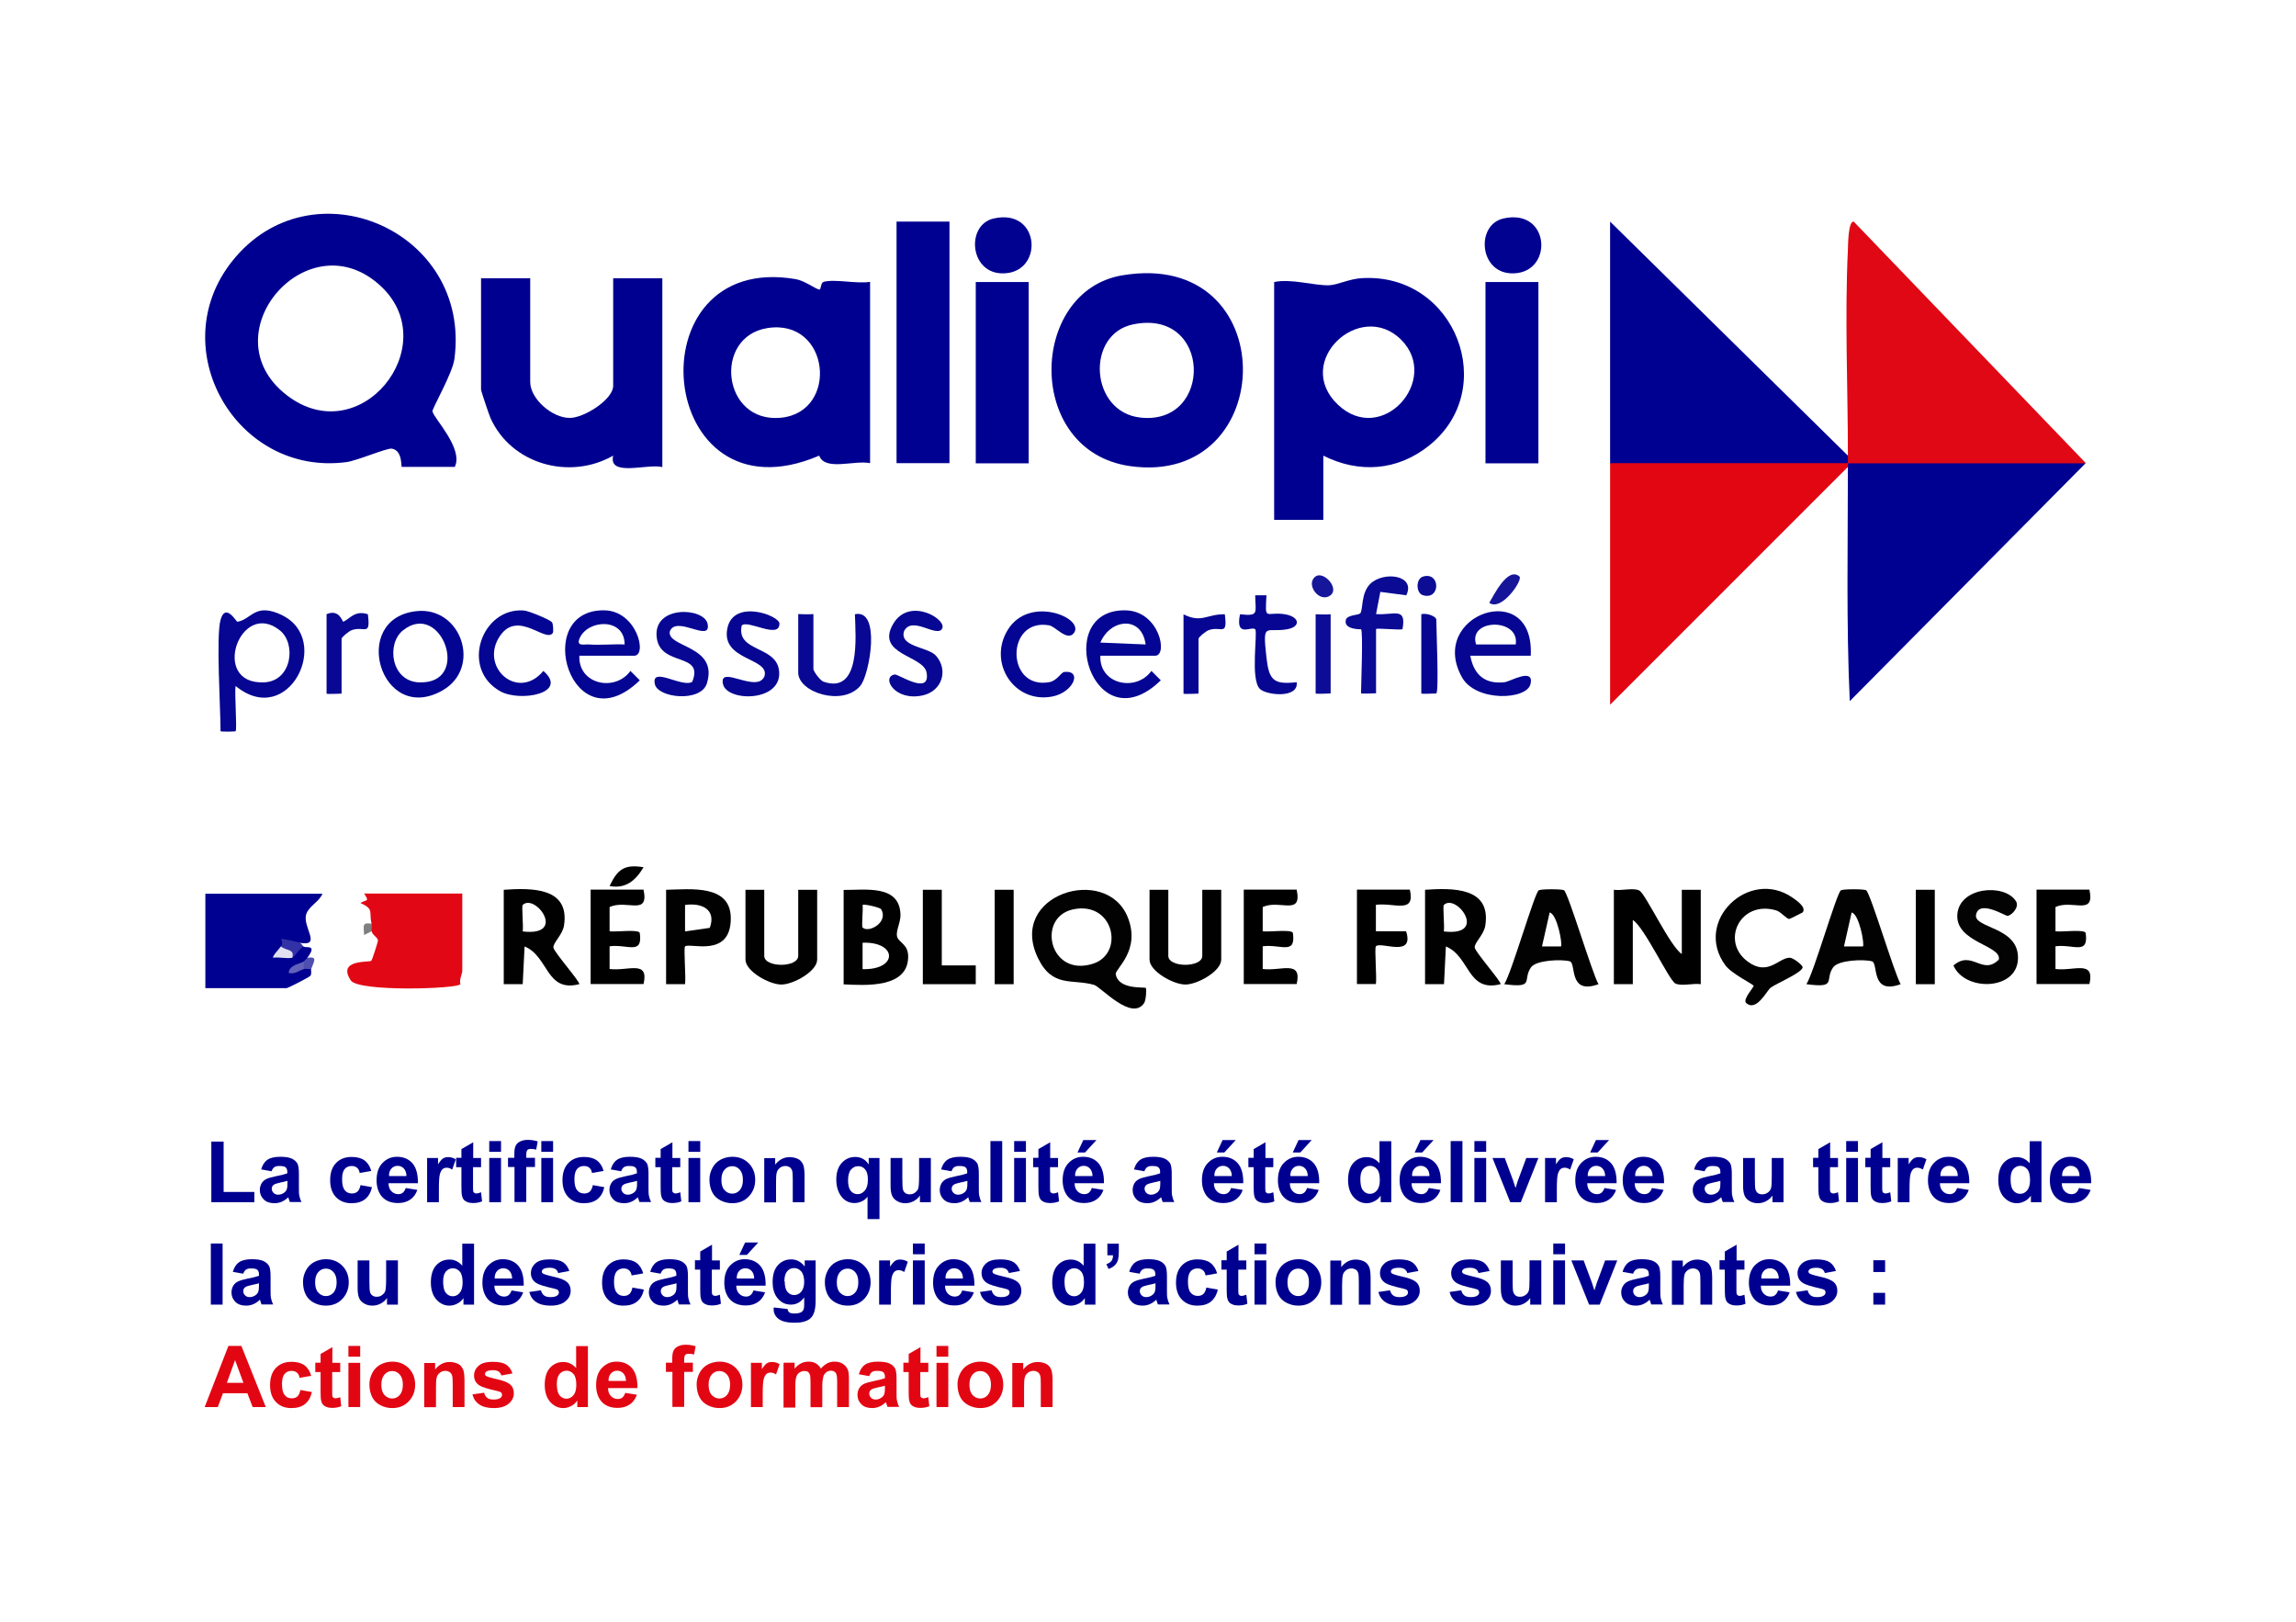 <svg xmlns="http://www.w3.org/2000/svg" id="Calque_1" data-name="Calque 1" viewBox="0 0 134.5 95"><defs><style>      .cls-1 {        fill: #16169a;      }      .cls-2 {        fill: #010101;      }      .cls-3 {        fill: #0a0a95;      }      .cls-4 {        fill: #080894;      }      .cls-5 {        fill: #6262bb;      }      .cls-6 {        fill: #3232a6;      }      .cls-7 {        fill: #000091;      }      .cls-8 {        fill: #e00814;      }      .cls-9 {        fill: #020202;      }      .cls-10 {        fill: #fff;      }      .cls-11 {        fill: #0c0c96;      }      .cls-12 {        fill: #000090;      }      .cls-13 {        fill: #020291;      }      .cls-14 {        fill: #e0e0f1;      }      .cls-15 {        fill: #030303;      }      .cls-16 {        fill: #000090;      }      .cls-17 {        fill: #070793;      }      .cls-18 {        fill: #16159a;      }      .cls-19 {        fill: #e20613;      }      .cls-20 {        fill: #040492;      }      .cls-21 {        fill: #050593;      }      .cls-22 {        fill: #e20714;      }      .cls-23 {        fill: #4e4fb1;      }      .cls-24 {        fill: #7f7f7f;      }      .cls-25 {        fill: #0c0c95;      }      .cls-26 {        fill: #010191;      }      .cls-27 {        fill: #080794;      }      .cls-28 {        fill: #060693;      }      .cls-29 {        fill: #e20613;      }    </style></defs><rect class="cls-10" x="-.25" width="135" height="95"></rect><g><g><path class="cls-8" d="M122.18,27.13l-.88.44h-12.79l-.26-.44c-.42-.12-.42-.32,0-.44,0-3.95-.19-8.15,0-12.07.01-.23.01-1.67.34-1.64l13.6,14.15Z"></path><path class="cls-7" d="M108.25,26.69c0,.15,0,.29,0,.44-.1.2-.44.38-.67.44h-13l-.26-.44v-14.15s13.93,13.71,13.93,13.71Z"></path><path class="cls-7" d="M122.18,27.13l-13.82,13.94c-.21-4.56-.11-9.16-.11-13.71-.2-.04-.19-.12,0-.22h13.93Z"></path><path class="cls-19" d="M108.25,27.13c0,.07,0,.15,0,.22l-13.93,13.93c0-4.72,0-9.44,0-14.15h13.93Z"></path><path class="cls-16" d="M31.06,16.3v6.08c0,.98,1.29,2.11,2.32,2.1.84,0,2.54-1.08,2.54-1.88v-6.3h2.88v11.06c-.86-.22-3.18.6-2.88-.67-2.56,1.46-5.98.5-7.19-2.21-.09-.21-.55-1.57-.55-1.66v-6.52h2.88Z"></path><rect class="cls-26" x="52.52" y="12.98" width="3.1" height="14.15"></rect><rect class="cls-26" x="57.16" y="16.52" width="3.1" height="10.62"></rect><rect class="cls-26" x="87.02" y="16.52" width="3.1" height="10.62"></rect><path class="cls-26" d="M18.23,56.77c-.03.08.05.25-.05.39-.06.08-1.31.72-1.39.72h-4.76v-5.53h6.86c-.18.46-.77.71-.94,1.17-.28.76.95,1.93-.38,1.71-.23.18-.6.25-1.11.22.14.27.36.49.66.66-.16-.65-.07-.91.66-.66.19.09.82-.14.22.66.07.21,0,.29-.22.22-.12.21-.12.35,0,.44.12-.43.32-.42.44,0Z"></path><path class="cls-22" d="M21.77,54.11c-.18-.69.18-.84-.66-1.22.4-.21.53-.07.22-.55h5.75v4.53c0,.17-.19.52-.11.78-.17.28-5.97.46-6.42-.22-.83-1.25,1.09-1.05,1.2-1.15.05-.04.4-1.13.39-1.19-.01-.19-.34-.32-.37-.55-.33-.13-.33-.32,0-.44Z"></path><path d="M94.54,52.12c.42.07,1.18-.14,1.5.05.37.21,1.81,3.3,2.48,3.71v-3.76h1.11v5.53c-.42-.07-1.18.14-1.5-.05-.37-.21-1.81-3.3-2.48-3.71v3.76h-1.11v-5.53Z"></path><path class="cls-9" d="M105.59,53.45s-.73.38-.77.38c-.17,0-.48-.41-.76-.5-2.13-.63-3.29,1.82-1.67,3,1.18.87,1.8-.22,2.44-.23.24,0,.76.44.77.55,0,.32-1.54.95-1.88,1.21-.23.18-.83,1.43-1.43.89-.22-.2.44-.91.44-1-.01-.1-1.28-.69-1.66-1.21-1.9-2.58,1.4-5.74,3.95-3.95.2.14.8.54.59.84Z"></path><path class="cls-2" d="M44.77,52.12v3.87c0,.7,1.99.7,1.99,0v-3.87h1.11v4.09c0,.68-1.39,1.46-2.1,1.46s-2.1-.78-2.1-1.46v-4.09h1.11Z"></path><path class="cls-2" d="M68.44,52.12v3.87c0,.7,1.99.7,1.99,0v-3.87h1.11v4.09c0,.68-1.39,1.46-2.1,1.46s-2.1-.78-2.1-1.46v-4.09h1.11Z"></path><path class="cls-15" d="M114.44,56.55c1.08-.93,1.69.62,2.65-.34.18-.84-2.53-1-2.43-2.63s2.75-1.85,3.43-.8c.23.35-.24.83-.48.87-.12.02-1.66-.97-1.85-.08-.18.83,2.58.69,2.45,2.65-.11,1.81-3.12,1.86-3.78.33Z"></path><path d="M37.7,52.12c.33,1.56-.99.55-1.99,1.01v1.42c.33.06,1.74-.14,1.77.11.18,1.31-.72.63-1.77.77v1.33c1.07.14,2.32-.56,1.99.88h-3.1v-5.53h3.1Z"></path><path d="M122.4,52.12c.33,1.56-.99.55-1.99,1.01v1.42c.33.06,1.74-.14,1.77.11.18,1.31-.72.63-1.77.77v1.33c1.07.14,2.32-.56,1.99.88h-3.1v-5.53h3.1Z"></path><path d="M75.96,52.12c.33,1.56-.99.55-1.99,1.01v1.42c.33.06,1.74-.14,1.77.11.18,1.31-.72.63-1.77.77v1.33c1.07.14,2.32-.56,1.99.88h-3.1v-5.53h3.1Z"></path><path d="M82.59,52.12c.33,1.44-.92.74-1.99.88v1.55s1.77,0,1.77,0c.5,1.58-1.47.58-1.77.88-.09.09.06,1.84,0,2.21h-1.11v-5.53h3.1Z"></path><path class="cls-4" d="M47.65,35.98v3.21c0,.13.39.67.59.74,2.2.77,1.88-2.67,1.84-3.95,1.55-.34.86,3.55.32,4.19-1.03,1.23-3.64.39-3.64-.77v-3.43s.73.03.88,0Z"></path><path class="cls-3" d="M79.72,36.86s-1.03.03-.88-.55c.08-.3.73-.27.84-.38.18-.2.03-1.18.59-1.73.78-.76,2.69-.52,2.11.67l-1.52-.2-.25,1.3c1.05.08,1.79-.45,1.55.88-.08.08-1.55-.08-1.55,0v3.76s-.88.04-.88,0c0-.51.13-3.62,0-3.76Z"></path><path class="cls-21" d="M62.91,37.08c-.39.51-1.07-.38-1.45-.45-2.55-.45-2.55,3.78,0,3.33.47-.08.69-.58.89-.6,1.07-.11.54,1.2-.71,1.44-2.25.43-3.8-2.01-2.59-3.93,1.28-2.03,4.51-.66,3.86.21Z"></path><path class="cls-21" d="M32.34,36.46c.07.11.09.56.04.62-.41.59-2.02-1.35-3.07.14-1.28,1.82,1.02,3.89,2.52,2.08,1.52,1.32-1.38,1.84-2.53,1.19-2.36-1.33-1.08-4.92,1.39-4.73.28.02,1.56.55,1.64.69Z"></path><path class="cls-13" d="M88.06,12.8c2.82-.65,2.97,3.34.43,3.21-1.85-.1-2.02-2.84-.43-3.21Z"></path><path class="cls-13" d="M58.2,12.8c2.82-.65,2.97,3.34.43,3.21-1.85-.1-2.02-2.84-.43-3.21Z"></path><polygon class="cls-2" points="55.17 52.12 55.17 56.55 57.16 56.55 57.16 57.65 54.06 57.65 54.06 52.12 55.17 52.12"></polygon><path class="cls-27" d="M40.55,39.94c.72-1.76-1.87-.85-2.08-2.6-.23-1.91,2.78-1.77,2.98-.8.24,1.16-1.83-.53-2.21.44-.2.96,2.86.81,2.17,3.05-.35,1.13-2.88.86-3.05.04-.22-1.07,1.58.23,2.19-.13Z"></path><path class="cls-28" d="M43.45,36.64c-.33,1.55,1.96,1.17,2.18,2.59.29,1.91-3.06,1.91-3.28.83-.24-1.15,1.99.58,2.43-.44.34-1.1-2.57-.91-2.17-2.82.36-1.74,3.05-.75,3.05-.27,0,.94-1.85-.25-2.21.11Z"></path><path class="cls-17" d="M55.17,36.86c-.36.46-1.75-.8-2.21.11-.29.93,1.42.92,1.87,1.44.75.86.34,2.07-.76,2.32-1.66.38-2.47-1.08-1.66-1.22.21-.04,2.11,1.27,1.87-.11-.18-1.02-3.01-1.04-1.96-2.85.96-1.65,3.26-.22,2.85.3Z"></path><path class="cls-28" d="M74.19,34.87c-.09,1.54-.05.96,1,1.1.94.12,1.06.74.21.89-1.26.22-1.45-.49-1.21,1.66.15,1.3.39,1.6,1.77,1.44.13.97-1.78.77-2.16.39-.57-.57-.11-3.33-.27-3.49-.22-.21-1.18.54-.89-.88,1.14.13.9-.08.89-1.11h.66Z"></path><rect x="58.27" y="52.12" width="1.11" height="5.53"></rect><rect x="112.23" y="52.12" width="1.11" height="5.53"></rect><path class="cls-4" d="M19.12,35.98c.78-.34.94.47.99.44.4-.18.68-.69,1.44-.44.17,1.34-.21.67-.94.93-.17.06-.6.41-.6.51v3.21s-.88.04-.88,0v-4.64Z"></path><path class="cls-28" d="M69.32,35.98c1.08.54,1.35-.01,2.43,0,.17,1.34-.21.67-.94.93-.17.06-.6.41-.6.51v3.21s-.88.04-.88,0v-4.64Z"></path><path class="cls-11" d="M77.95,35.98v4.64s-.88.04-.88,0v-4.64s.73.03.88,0Z"></path><path class="cls-28" d="M84.14,40.62s-.88.04-.88,0v-4.64c.26-.09.88.1.88.33,0,.6.16,4.16,0,4.31Z"></path><path class="cls-18" d="M89.01,33.77c.22.19-1.05,2.07-1.77,1.54.26-.43,1.09-2.14,1.77-1.54Z"></path><path class="cls-2" d="M37.7,50.8c-.46.77-1.04,1.28-1.99,1.1.46-.97.86-1.29,1.99-1.1Z"></path><path class="cls-1" d="M77.94,34.87c-.65.49-1.49-.65-.88-1.1.48-.35,1.42.69.88,1.1Z"></path><path class="cls-25" d="M83.37,33.77c1.02-.29,1.02,1.39,0,1.1-.44-.12-.44-.98,0-1.1Z"></path><path class="cls-6" d="M17.57,55.22c.07.02.14.18.22.22-.22.08-.55.63-.66.66-.46-.15-.68-.37-.66-.66.14-.25-.02-.43,0-.44.05-.03.95.17,1.11.22Z"></path><path class="cls-23" d="M18.01,56.1c.61-.08.39.19.22.66-.14.02-.32-.03-.44,0-.47-.02-.37-.2,0-.44.07-.07.17-.15.22-.22Z"></path><path class="cls-24" d="M21.77,54.11c.03.12-.02.3,0,.44l-.44.22c-.02-.52-.15-.76.44-.66Z"></path><path class="cls-16" d="M25.33,24.11c-.03-.17,1.17-2.21,1.29-3.08,1.01-7.57-8.41-11.54-13.02-5.73-4.06,5.11.25,12.61,6.68,11.77.64-.08,2.38-.84,2.68-.79.64.12.52,1.07.58,1.07h3.1c.53-1.07-1.24-2.86-1.3-3.24ZM16.8,23.15c-4.64-3.58,1.31-10.41,5.56-6.34,3.63,3.48-1.26,9.65-5.56,6.34Z"></path><path class="cls-16" d="M79.82,16.29c-.8.04-1.44.4-1.97.42-.9.02-2.2-.4-3.21-.19v13.93h2.88v-3.76c2.09,1.05,4.33.89,6.17-.57,4.18-3.3,1.59-10.11-3.86-9.83ZM78.38,23.71c-2.66-2.52,1.3-6.2,3.7-3.81,2.33,2.33-1.11,6.25-3.7,3.81Z"></path><path class="cls-16" d="M48.24,16.52c-.18.05-.13.47-.25.44-.23-.04-.85-.52-1.38-.61-9.65-1.65-8.23,14.45,1.38,10.34.34.92,2.06.25,2.98.44v-10.62c-.78.13-2.04-.18-2.73,0ZM45.74,24.47c-3.44.33-3.98-4.73-.8-5.25,3.69-.6,4.23,4.92.8,5.25Z"></path><path class="cls-7" d="M65.73,16.13c-5.47.93-5.7,10.28.45,11.17,8.81,1.27,9.02-12.78-.45-11.17ZM66.8,24.46c-2.96-.33-3.21-4.89-.42-5.46,4.62-.95,4.71,5.94.42,5.46Z"></path><path class="cls-14" d="M16.46,55.44c.32.27.81.13.66.66-.29.07-.77-.05-1.11,0-.1-.07.38-.55.44-.66Z"></path><path class="cls-5" d="M17.79,56.33v.44c-.28.08-.53.32-.88.22.02-.49.77-.56.88-.66Z"></path><path class="cls-9" d="M67.11,57.87c-.07-.07-1.6.12-1.75-.81-.05-.3,1.49-1.38.7-3.34-1.26-3.11-7.05-1.33-5.26,2.39.85,1.77,1.99,1.21,3.29,1.58.4.12,2.2,2.15,2.93,1.07.12-.17.15-.85.1-.9ZM64.03,56.45c-2.56.82-3.32-2.71-1.18-3.18,2.4-.52,3.05,2.58,1.18,3.18Z"></path><path class="cls-2" d="M52.55,54.85c-.08-.33.22-.84.2-1.28-.05-1.77-2.06-1.43-3.33-1.44v5.53c1.29.06,3.81.24,3.78-1.66-.01-.7-.56-.79-.65-1.14ZM50.53,53.01c.07-.08,1.02.15,1.08.24.47.77-.73,1.43-1.08,1.08-.07-.07.04-1.05,0-1.33ZM50.53,56.77v-1.55c2.04-.07,2.09,1.6,0,1.55Z"></path><path class="cls-2" d="M86.39,55.51c-.04-.28.54-.75.62-1.3.35-2.25-1.92-2.2-3.53-2.09v5.53h1.11s.11-2.21.11-2.21c1.42.58,1.24,2.71,3.2,2.21.11-.08-1.47-1.87-1.51-2.14ZM84.58,54.56c.05-.3-.07-1.48,0-1.55.73-.71,2.63,1.86,0,1.55Z"></path><path class="cls-2" d="M32.42,55.51c-.04-.28.54-.75.62-1.3.35-2.25-1.92-2.2-3.53-2.09v5.53h1.11s.11-2.21.11-2.21c1.42.58,1.24,2.71,3.2,2.21.11-.08-1.47-1.87-1.51-2.14ZM30.62,54.56c.05-.3-.07-1.48,0-1.55.73-.71,2.63,1.86,0,1.55Z"></path><path class="cls-28" d="M16.52,36.03c-1.59-.76-1.77.25-2.61.39-.07.01-.7-1.15-.99-.11-.27.95,0,5.17,0,6.52,0,.04.85.03.88,0,.1-.09-.07-2.24,0-2.65,3.1,2.55,5.7-2.72,2.71-4.15ZM15.46,39.97c-3.18.13-1.39-4.92.94-3.04.97.78.7,2.98-.94,3.04Z"></path><path class="cls-9" d="M109.33,52.15c-.13-.08-1.35-.08-1.49,0-.25.16-1.59,4.84-2.02,5.5,1.82.24,1.05-.23,1.56-.98.3-.44,1.8-.49,2.28-.36.39.11-.1,1.99,1.68,1.34-.38-.66-1.77-5.34-2.02-5.5ZM109.13,55.44h-1.11l.45-1.99c.44.09.77,1.88.66,1.99Z"></path><path class="cls-9" d="M91.63,52.15c-.13-.08-1.35-.08-1.49,0-.25.16-1.59,4.84-2.02,5.5,1.82.24,1.05-.23,1.56-.98.3-.44,1.8-.49,2.28-.36.39.11-.1,1.99,1.68,1.34-.38-.66-1.77-5.34-2.02-5.5ZM91.44,55.44h-1.11l.45-1.99c.44.09.77,1.88.66,1.99Z"></path><path class="cls-2" d="M39.02,52.12v5.53h1.11c.06-.37-.09-2.13,0-2.21.25-.25,2.69.72,2.68-1.66-.01-1.99-2.36-1.69-3.78-1.66ZM41.58,54.35l-1.45.21v-1.55c.95-.14,1.85.24,1.45,1.34Z"></path><path class="cls-28" d="M88.22,39.95c-1.19.17-1.88-.39-2.09-1.54h3.54c.25-4.6-6.08-2.43-4.03,1.26.81,1.46,3.81,1.34,4.02.39.22-.97-1.19-.15-1.45-.12ZM88.79,37.75h-2.32c-.49-1.52,2.57-1.57,2.32,0Z"></path><path class="cls-21" d="M33.94,38.41h3.21c.79,0,.16-2.64-1.76-2.66-4.3-.05-1.92,7.99,2.09,4.1l-.55-.55c-.9,1.25-3.07.79-2.99-.89ZM33.94,37.42c.46-1.15,2.66-1.26,2.65.33-.69-.03-1.41.05-2.1,0-.25-.02-.73.13-.55-.33Z"></path><path class="cls-20" d="M24.38,35.8c-3.92.44-2.08,6.69,1.53,4.65,2.34-1.32,1.12-4.95-1.53-4.65ZM24.54,39.97c-1.64-.07-1.91-2.26-.94-3.04,2.26-1.82,4.07,3.17.94,3.04Z"></path><path class="cls-21" d="M64.46,38.41h3.21c.77,0,.25-2.64-1.76-2.66-4.32-.05-1.86,7.94,2.09,4.1l-.55-.55c-.9,1.25-3.07.79-2.99-.89ZM67.11,37.75l-2.65-.11c.59-1.41,2.43-1.59,2.65.11Z"></path></g><g><path class="cls-12" d="M12.38,70.42v-3.55h.72v2.95h1.8v.6h-2.52Z"></path><path class="cls-12" d="M15.92,68.61l-.62-.11c.07-.25.19-.44.36-.56s.42-.18.76-.18c.31,0,.53.04.68.11s.25.17.32.28c.06.11.09.32.09.61v.8c0,.23,0,.4.03.5.02.11.06.22.12.35h-.68s-.04-.11-.07-.2c-.01-.04-.02-.07-.02-.08-.12.11-.24.2-.38.26-.13.06-.28.09-.43.09-.27,0-.48-.07-.63-.22-.15-.15-.23-.33-.23-.55,0-.15.04-.28.1-.39.07-.12.17-.2.29-.26.13-.06.31-.11.55-.16.32-.06.54-.12.67-.17v-.07c0-.13-.03-.23-.1-.28-.06-.06-.19-.08-.37-.08-.12,0-.22.02-.29.07s-.12.13-.17.25ZM16.84,69.17c-.09.03-.23.06-.42.1-.19.04-.31.08-.37.12-.09.06-.13.14-.13.24s.04.18.11.25c.07.07.16.1.27.1.12,0,.24-.04.35-.12.08-.06.14-.14.16-.23.02-.06.03-.17.03-.33v-.14Z"></path><path class="cls-12" d="M21.75,68.59l-.68.12c-.02-.13-.07-.24-.16-.31-.08-.07-.19-.1-.31-.1-.17,0-.31.06-.41.18-.1.12-.15.32-.15.59,0,.31.05.52.16.65.1.13.24.19.42.19.13,0,.24-.04.32-.11s.14-.2.18-.38l.67.12c-.07.31-.2.54-.4.7-.2.16-.46.24-.8.24-.38,0-.68-.12-.91-.36-.23-.24-.34-.57-.34-.99s.11-.76.34-1,.53-.36.92-.36c.32,0,.57.07.75.2.19.14.32.34.4.62Z"></path><path class="cls-12" d="M23.77,69.59l.68.11c-.09.25-.23.44-.42.57-.19.13-.43.2-.71.2-.45,0-.78-.15-1-.44-.17-.24-.26-.53-.26-.89,0-.43.11-.77.34-1.01s.51-.37.85-.37c.39,0,.69.13.91.38s.33.65.32,1.17h-1.72c0,.2.06.36.17.47s.24.17.4.17c.11,0,.2-.03.27-.09s.13-.15.17-.28ZM23.81,68.9c0-.2-.06-.35-.15-.45s-.22-.16-.36-.16c-.15,0-.27.05-.37.16s-.15.26-.14.44h1.03Z"></path><path class="cls-12" d="M25.71,70.42h-.69v-2.59h.64v.37c.11-.17.21-.29.29-.34.09-.06.19-.08.3-.08.16,0,.31.04.45.13l-.21.6c-.12-.08-.22-.11-.32-.11s-.18.03-.24.08-.12.15-.16.29c-.04.14-.06.43-.06.87v.8Z"></path><path class="cls-12" d="M28.18,67.82v.55h-.47v1.04c0,.21,0,.33.01.37,0,.04.03.06.06.09.03.02.07.04.12.04.06,0,.16-.02.28-.07l.06.53c-.16.07-.34.1-.54.1-.12,0-.24-.02-.33-.06-.1-.04-.17-.09-.22-.16-.05-.07-.08-.16-.1-.27-.01-.08-.02-.24-.02-.48v-1.13h-.31v-.55h.31v-.51l.69-.4v.92h.47Z"></path><path class="cls-12" d="M28.66,67.47v-.63h.69v.63h-.69ZM28.66,70.42v-2.59h.69v2.59h-.69Z"></path><path class="cls-12" d="M29.75,67.82h.38v-.2c0-.22.02-.38.07-.49.05-.11.13-.2.26-.26.12-.07.28-.1.47-.1s.39.03.57.09l-.09.48c-.11-.03-.21-.04-.31-.04s-.17.02-.21.07c-.04.05-.06.13-.06.27v.18h.51v.54h-.51v2.05h-.69v-2.05h-.38v-.54Z"></path><path class="cls-12" d="M31.71,67.47v-.63h.69v.63h-.69ZM31.71,70.42v-2.59h.69v2.59h-.69Z"></path><path class="cls-12" d="M35.36,68.59l-.68.12c-.02-.13-.07-.24-.16-.31-.08-.07-.19-.1-.31-.1-.17,0-.31.06-.41.18-.1.12-.15.32-.15.59,0,.31.05.52.16.65.1.13.24.19.42.19.13,0,.24-.04.32-.11s.14-.2.18-.38l.67.12c-.07.31-.2.54-.4.7-.2.16-.46.24-.8.24-.38,0-.68-.12-.91-.36-.23-.24-.34-.57-.34-.99s.11-.76.34-1,.53-.36.92-.36c.32,0,.57.07.75.2.19.14.32.34.4.62Z"></path><path class="cls-12" d="M36.4,68.61l-.62-.11c.07-.25.19-.44.36-.56s.42-.18.76-.18c.31,0,.53.04.68.11s.25.17.32.28c.06.11.09.32.09.61v.8c0,.23,0,.4.03.5.02.11.06.22.12.35h-.68s-.04-.11-.07-.2c-.01-.04-.02-.07-.02-.08-.12.11-.24.2-.38.26-.13.06-.28.09-.43.09-.27,0-.48-.07-.63-.22-.15-.15-.23-.33-.23-.55,0-.15.04-.28.1-.39.07-.12.17-.2.29-.26.13-.06.31-.11.55-.16.32-.06.54-.12.67-.17v-.07c0-.13-.03-.23-.1-.28-.06-.06-.19-.08-.37-.08-.12,0-.22.02-.29.07s-.12.13-.17.25ZM37.32,69.17c-.09.03-.23.06-.42.1-.19.04-.31.08-.37.12-.09.06-.13.14-.13.24s.04.18.11.25c.07.07.16.1.27.1.12,0,.24-.04.35-.12.08-.06.14-.14.16-.23.02-.06.03-.17.03-.33v-.14Z"></path><path class="cls-12" d="M39.85,67.82v.55h-.47v1.04c0,.21,0,.33.01.37,0,.04.03.06.06.09.03.02.07.04.12.04.06,0,.16-.02.28-.07l.06.53c-.16.07-.34.1-.54.1-.12,0-.24-.02-.33-.06-.1-.04-.17-.09-.22-.16-.05-.07-.08-.16-.1-.27-.01-.08-.02-.24-.02-.48v-1.13h-.31v-.55h.31v-.51l.69-.4v.92h.47Z"></path><path class="cls-12" d="M40.33,67.47v-.63h.69v.63h-.69ZM40.33,70.42v-2.59h.69v2.59h-.69Z"></path><path class="cls-12" d="M41.56,69.08c0-.23.06-.45.17-.66.11-.21.27-.38.48-.49.21-.11.44-.17.69-.17.39,0,.71.13.96.38s.38.58.38.97-.13.72-.38.98c-.25.26-.57.39-.96.39-.24,0-.46-.05-.68-.16-.22-.11-.38-.26-.49-.47-.11-.21-.17-.46-.17-.76ZM42.26,69.12c0,.26.06.46.18.59s.27.21.45.21.33-.07.45-.21c.12-.14.18-.34.18-.6s-.06-.45-.18-.59c-.12-.14-.27-.21-.45-.21s-.33.07-.45.21-.18.33-.18.59Z"></path><path class="cls-12" d="M47.13,70.42h-.69v-1.32c0-.28-.01-.46-.04-.54s-.08-.15-.14-.19c-.07-.04-.15-.07-.24-.07-.12,0-.23.03-.32.1-.09.07-.16.15-.19.26-.04.11-.05.31-.05.6v1.17h-.69v-2.59h.64v.38c.23-.29.51-.44.85-.44.15,0,.29.03.42.08s.22.12.28.21c.06.08.11.18.13.29.02.11.04.26.04.46v1.61Z"></path><path class="cls-12" d="M50.82,71.4v-1.3c-.09.12-.2.21-.33.27s-.28.1-.43.1c-.29,0-.54-.11-.73-.33-.22-.26-.34-.61-.34-1.05,0-.42.11-.74.32-.97.21-.23.47-.35.79-.35.17,0,.32.04.45.11.13.07.24.18.34.33v-.38h.63v3.58h-.69ZM50.84,69.09c0-.27-.05-.46-.16-.59-.11-.13-.24-.19-.41-.19s-.3.07-.42.2c-.11.13-.17.34-.17.63s.05.49.16.62.24.19.4.19.3-.07.42-.21c.12-.14.18-.35.18-.63Z"></path><path class="cls-12" d="M53.89,70.42v-.39c-.09.14-.22.25-.37.33-.15.08-.32.12-.49.12s-.33-.04-.47-.12c-.14-.08-.24-.18-.3-.32-.06-.14-.09-.33-.09-.57v-1.64h.69v1.19c0,.36.01.59.04.67.02.08.07.15.14.2s.15.07.25.07c.12,0,.22-.03.31-.1s.16-.14.19-.24c.03-.09.05-.33.05-.7v-1.09h.69v2.59h-.64Z"></path><path class="cls-12" d="M55.75,68.61l-.62-.11c.07-.25.19-.44.36-.56s.42-.18.76-.18c.31,0,.53.04.68.11s.25.17.32.28c.06.11.09.32.09.61v.8c0,.23,0,.4.03.5.02.11.06.22.12.35h-.68s-.04-.11-.07-.2c-.01-.04-.02-.07-.02-.08-.12.11-.24.2-.38.26-.13.06-.28.09-.43.09-.27,0-.48-.07-.63-.22-.15-.15-.23-.33-.23-.55,0-.15.04-.28.1-.39.07-.12.17-.2.29-.26.13-.06.31-.11.55-.16.32-.06.54-.12.67-.17v-.07c0-.13-.03-.23-.1-.28-.06-.06-.19-.08-.37-.08-.12,0-.22.02-.29.07s-.12.13-.17.25ZM56.67,69.17c-.09.03-.23.06-.42.1-.19.04-.31.08-.37.12-.09.06-.13.14-.13.24s.04.18.11.25c.07.07.16.1.27.1.12,0,.24-.04.35-.12.08-.06.14-.14.16-.23.02-.06.03-.17.03-.33v-.14Z"></path><path class="cls-12" d="M58.02,70.42v-3.58h.69v3.58h-.69Z"></path><path class="cls-12" d="M59.41,67.47v-.63h.69v.63h-.69ZM59.41,70.42v-2.59h.69v2.59h-.69Z"></path><path class="cls-12" d="M61.98,67.82v.55h-.47v1.04c0,.21,0,.33.01.37,0,.04.03.06.06.09.03.02.07.04.12.04.06,0,.16-.02.28-.07l.06.53c-.16.07-.34.1-.54.1-.12,0-.24-.02-.33-.06-.1-.04-.17-.09-.22-.16-.05-.07-.08-.16-.1-.27-.01-.08-.02-.24-.02-.48v-1.13h-.31v-.55h.31v-.51l.69-.4v.92h.47Z"></path><path class="cls-12" d="M63.96,69.59l.68.11c-.09.25-.23.44-.42.57-.19.13-.43.2-.71.2-.45,0-.78-.15-1-.44-.17-.24-.26-.53-.26-.89,0-.43.11-.77.34-1.01s.51-.37.85-.37c.39,0,.69.13.91.38s.33.65.32,1.17h-1.72c0,.2.06.36.17.47s.24.17.4.17c.11,0,.2-.03.27-.09s.13-.15.17-.28ZM64,68.9c0-.2-.06-.35-.15-.45s-.22-.16-.36-.16c-.15,0-.27.05-.37.16s-.15.26-.14.44h1.03ZM63.12,67.51l.34-.73h.77l-.67.73h-.43Z"></path><path class="cls-12" d="M67.05,68.61l-.62-.11c.07-.25.19-.44.36-.56s.42-.18.76-.18c.31,0,.53.04.68.11s.25.17.32.28c.06.11.09.32.09.61v.8c0,.23,0,.4.03.5.02.11.06.22.12.35h-.68s-.04-.11-.07-.2c-.01-.04-.02-.07-.02-.08-.12.11-.24.2-.38.26-.13.06-.28.09-.43.09-.27,0-.48-.07-.63-.22-.15-.15-.23-.33-.23-.55,0-.15.04-.28.1-.39.07-.12.17-.2.29-.26.13-.06.31-.11.55-.16.32-.06.54-.12.67-.17v-.07c0-.13-.03-.23-.1-.28-.06-.06-.19-.08-.37-.08-.12,0-.22.02-.29.07s-.12.13-.17.25ZM67.97,69.17c-.09.03-.23.06-.42.1-.19.04-.31.08-.37.12-.09.06-.13.14-.13.24s.04.18.11.25c.07.07.16.1.27.1.12,0,.24-.04.35-.12.08-.06.14-.14.16-.23.02-.06.03-.17.03-.33v-.14Z"></path><path class="cls-12" d="M72.12,69.59l.68.11c-.09.25-.23.44-.42.57s-.43.2-.71.2c-.45,0-.78-.15-1-.44-.17-.24-.26-.53-.26-.89,0-.43.11-.77.34-1.01s.51-.37.85-.37c.39,0,.69.13.91.38s.33.65.32,1.17h-1.72c0,.2.06.36.17.47.11.11.24.17.4.17.11,0,.2-.03.27-.09s.13-.15.17-.28ZM72.16,68.9c0-.2-.06-.35-.15-.45s-.22-.16-.36-.16c-.15,0-.27.05-.37.16s-.15.26-.14.44h1.03ZM71.28,67.51l.34-.73h.77l-.67.73h-.43Z"></path><path class="cls-12" d="M74.59,67.82v.55h-.47v1.04c0,.21,0,.33.01.37s.03.06.06.09c.03.02.07.04.12.04.06,0,.16-.02.28-.07l.06.53c-.16.07-.34.1-.54.1-.12,0-.24-.02-.33-.06-.1-.04-.17-.09-.22-.16-.05-.07-.08-.16-.1-.27-.01-.08-.02-.24-.02-.48v-1.13h-.31v-.55h.31v-.51l.69-.4v.92h.47Z"></path><path class="cls-12" d="M76.57,69.59l.68.11c-.09.25-.23.44-.42.57s-.43.2-.71.2c-.45,0-.78-.15-1-.44-.17-.24-.26-.53-.26-.89,0-.43.11-.77.34-1.01s.51-.37.85-.37c.39,0,.69.13.91.38s.33.65.32,1.17h-1.72c0,.2.06.36.17.47.11.11.24.17.4.17.11,0,.2-.03.27-.09s.13-.15.17-.28ZM76.61,68.9c0-.2-.06-.35-.15-.45s-.22-.16-.36-.16c-.15,0-.27.05-.37.16s-.15.26-.14.44h1.03ZM75.73,67.51l.34-.73h.77l-.67.73h-.43Z"></path><path class="cls-12" d="M81.52,70.42h-.64v-.38c-.11.15-.23.26-.38.33-.14.07-.29.11-.44.11-.3,0-.55-.12-.77-.36-.21-.24-.32-.58-.32-1s.1-.77.31-1c.21-.23.47-.34.78-.34.29,0,.54.12.75.36v-1.29h.69v3.58ZM79.69,69.06c0,.28.04.48.11.6.11.18.27.27.46.27.16,0,.29-.07.4-.2.11-.13.17-.33.17-.6,0-.3-.05-.51-.16-.64s-.25-.2-.41-.2-.3.07-.41.19c-.11.13-.16.32-.16.58Z"></path><path class="cls-12" d="M83.7,69.59l.68.11c-.09.25-.23.44-.42.57s-.43.2-.71.2c-.45,0-.78-.15-1-.44-.17-.24-.26-.53-.26-.89,0-.43.11-.77.34-1.01s.51-.37.85-.37c.39,0,.69.13.91.38s.33.65.32,1.17h-1.72c0,.2.06.36.17.47.11.11.24.17.4.17.11,0,.2-.03.27-.09s.13-.15.17-.28ZM83.74,68.9c0-.2-.06-.35-.15-.45s-.22-.16-.36-.16c-.15,0-.27.05-.37.16s-.15.26-.14.44h1.03ZM82.87,67.51l.34-.73h.77l-.67.73h-.43Z"></path><path class="cls-12" d="M84.98,70.42v-3.58h.69v3.58h-.69Z"></path><path class="cls-12" d="M86.37,67.47v-.63h.69v.63h-.69ZM86.37,70.42v-2.59h.69v2.59h-.69Z"></path><path class="cls-12" d="M88.47,70.42l-1.04-2.59h.72l.49,1.32.14.44c.04-.11.06-.19.07-.22.02-.07.05-.15.07-.22l.49-1.32h.71l-1.03,2.59h-.62Z"></path><path class="cls-12" d="M91.2,70.42h-.69v-2.59h.64v.37c.11-.17.21-.29.29-.34s.19-.08.3-.08c.16,0,.31.04.45.13l-.21.6c-.12-.08-.22-.11-.32-.11s-.18.03-.24.08-.12.15-.16.29-.06.43-.06.87v.8Z"></path><path class="cls-12" d="M93.99,69.59l.68.11c-.09.25-.23.44-.42.57s-.43.2-.71.2c-.45,0-.78-.15-1-.44-.17-.24-.26-.53-.26-.89,0-.43.11-.77.34-1.01s.51-.37.85-.37c.39,0,.69.13.91.38s.33.65.32,1.17h-1.72c0,.2.06.36.17.47.11.11.24.17.4.17.11,0,.2-.03.27-.09s.13-.15.17-.28ZM94.03,68.9c0-.2-.06-.35-.15-.45s-.22-.16-.36-.16c-.15,0-.27.05-.37.16s-.15.26-.14.44h1.03ZM93.15,67.51l.34-.73h.77l-.67.73h-.43Z"></path><path class="cls-12" d="M96.77,69.59l.68.11c-.09.25-.23.44-.42.57s-.43.2-.71.2c-.45,0-.78-.15-1-.44-.17-.24-.26-.53-.26-.89,0-.43.11-.77.34-1.01s.51-.37.85-.37c.39,0,.69.13.91.38s.33.65.32,1.17h-1.72c0,.2.06.36.17.47.11.11.24.17.4.17.11,0,.2-.03.27-.09s.13-.15.17-.28ZM96.81,68.9c0-.2-.06-.35-.15-.45s-.22-.16-.36-.16c-.15,0-.27.05-.37.16s-.15.26-.14.44h1.03Z"></path><path class="cls-12" d="M99.86,68.61l-.62-.11c.07-.25.19-.44.36-.56s.42-.18.76-.18c.31,0,.53.04.68.11s.25.17.32.28c.06.11.09.32.09.61v.8c0,.23,0,.4.03.5.02.11.06.22.12.35h-.68s-.04-.11-.07-.2c-.01-.04-.02-.07-.02-.08-.12.11-.24.2-.38.26-.13.06-.28.09-.43.09-.27,0-.48-.07-.63-.22-.15-.15-.23-.33-.23-.55,0-.15.04-.28.11-.39.07-.12.17-.2.29-.26.13-.06.31-.11.55-.16.32-.06.54-.12.67-.17v-.07c0-.13-.03-.23-.1-.28-.06-.06-.19-.08-.37-.08-.12,0-.22.02-.29.07s-.12.13-.17.25ZM100.78,69.17c-.09.03-.23.06-.42.1-.19.04-.32.08-.37.12-.09.06-.13.14-.13.24s.04.18.11.25c.07.07.16.1.27.1.12,0,.24-.04.35-.12.08-.06.14-.14.16-.23.02-.06.03-.17.03-.33v-.14Z"></path><path class="cls-12" d="M103.83,70.42v-.39c-.09.14-.22.25-.37.33-.15.08-.32.12-.49.12s-.33-.04-.47-.12c-.14-.08-.24-.18-.3-.32-.06-.14-.09-.33-.09-.57v-1.64h.69v1.19c0,.36.01.59.04.67s.07.15.14.2.15.07.25.07c.12,0,.22-.03.32-.1.09-.06.16-.14.19-.24.04-.09.05-.33.05-.7v-1.09h.69v2.59h-.64Z"></path><path class="cls-12" d="M107.67,67.82v.55h-.47v1.04c0,.21,0,.33.01.37s.03.06.06.09c.03.02.07.04.12.04.06,0,.16-.02.28-.07l.06.53c-.16.07-.34.1-.54.1-.12,0-.24-.02-.33-.06-.1-.04-.17-.09-.22-.16-.05-.07-.08-.16-.1-.27-.01-.08-.02-.24-.02-.48v-1.13h-.31v-.55h.31v-.51l.69-.4v.92h.47Z"></path><path class="cls-12" d="M108.15,67.47v-.63h.69v.63h-.69ZM108.15,70.42v-2.59h.69v2.59h-.69Z"></path><path class="cls-12" d="M110.73,67.82v.55h-.47v1.04c0,.21,0,.33.01.37s.03.06.06.09c.03.02.07.04.12.04.06,0,.16-.02.28-.07l.06.53c-.16.07-.34.1-.54.1-.12,0-.24-.02-.33-.06-.1-.04-.17-.09-.22-.16-.05-.07-.08-.16-.1-.27-.01-.08-.02-.24-.02-.48v-1.13h-.31v-.55h.31v-.51l.69-.4v.92h.47Z"></path><path class="cls-12" d="M111.86,70.42h-.69v-2.59h.64v.37c.11-.17.21-.29.29-.34s.19-.08.3-.08c.16,0,.31.04.45.13l-.21.6c-.12-.08-.22-.11-.32-.11s-.18.03-.24.08-.12.15-.16.29-.06.43-.06.87v.8Z"></path><path class="cls-12" d="M114.65,69.59l.68.11c-.09.25-.23.44-.42.57s-.43.2-.71.2c-.45,0-.78-.15-1-.44-.17-.24-.26-.53-.26-.89,0-.43.11-.77.34-1.01s.51-.37.85-.37c.39,0,.69.13.91.38s.33.65.32,1.17h-1.72c0,.2.06.36.17.47.11.11.24.17.4.17.11,0,.2-.03.27-.09s.13-.15.17-.28ZM114.69,68.9c0-.2-.06-.35-.15-.45s-.22-.16-.36-.16c-.15,0-.27.05-.37.16s-.15.26-.14.44h1.03Z"></path><path class="cls-12" d="M119.61,70.42h-.64v-.38c-.11.15-.23.26-.38.33-.14.07-.29.11-.44.11-.3,0-.55-.12-.77-.36-.21-.24-.32-.58-.32-1s.1-.77.31-1c.21-.23.47-.34.78-.34.29,0,.54.12.75.36v-1.29h.69v3.58ZM117.78,69.06c0,.28.04.48.11.6.11.18.27.27.46.27.16,0,.29-.07.4-.2.11-.13.17-.33.17-.6,0-.3-.05-.51-.16-.64s-.25-.2-.41-.2-.3.07-.41.19c-.11.13-.16.32-.16.58Z"></path><path class="cls-12" d="M121.79,69.59l.68.11c-.09.25-.23.44-.42.57s-.43.2-.71.2c-.45,0-.78-.15-1-.44-.17-.24-.26-.53-.26-.89,0-.43.11-.77.34-1.01s.51-.37.85-.37c.39,0,.69.13.91.38s.33.65.32,1.17h-1.72c0,.2.06.36.17.47.11.11.24.17.4.17.11,0,.2-.03.27-.09s.13-.15.17-.28ZM121.82,68.9c0-.2-.06-.35-.15-.45s-.22-.16-.36-.16c-.15,0-.27.05-.37.16s-.15.26-.14.44h1.03Z"></path><path class="cls-12" d="M12.35,76.42v-3.58h.69v3.58h-.69Z"></path><path class="cls-12" d="M14.26,74.61l-.62-.11c.07-.25.19-.44.36-.56s.42-.18.76-.18c.31,0,.53.04.68.11s.25.17.32.28c.06.11.09.32.09.61v.8c0,.23,0,.4.03.5.02.11.06.22.12.35h-.68s-.04-.11-.07-.2c-.01-.04-.02-.07-.02-.08-.12.11-.24.2-.38.26-.13.06-.28.09-.43.09-.27,0-.48-.07-.63-.22-.15-.15-.23-.33-.23-.55,0-.15.04-.28.1-.39.07-.12.17-.2.29-.26.13-.06.31-.11.55-.16.32-.06.54-.12.67-.17v-.07c0-.13-.03-.23-.1-.28-.06-.06-.19-.08-.37-.08-.12,0-.22.02-.29.07s-.12.13-.17.25ZM15.17,75.17c-.09.03-.23.06-.42.1-.19.04-.31.08-.37.12-.09.06-.13.14-.13.24s.04.18.11.25c.07.07.16.1.27.1.12,0,.24-.04.35-.12.08-.06.14-.14.16-.23.02-.06.03-.17.03-.33v-.14Z"></path><path class="cls-12" d="M17.75,75.08c0-.23.06-.45.17-.66.11-.21.27-.38.48-.49.21-.11.44-.17.69-.17.39,0,.71.13.96.38s.38.58.38.97-.13.72-.38.98c-.25.26-.57.39-.96.39-.24,0-.46-.05-.68-.16-.22-.11-.38-.26-.49-.47-.11-.21-.17-.46-.17-.76ZM18.46,75.12c0,.26.06.46.18.59s.27.21.45.21.33-.07.45-.21c.12-.14.18-.34.18-.6s-.06-.45-.18-.59c-.12-.14-.27-.21-.45-.21s-.33.07-.45.21-.18.33-.18.59Z"></path><path class="cls-12" d="M22.67,76.42v-.39c-.09.14-.22.25-.37.33-.15.08-.32.12-.49.12s-.33-.04-.47-.12c-.14-.08-.24-.18-.3-.32-.06-.14-.09-.33-.09-.57v-1.64h.69v1.19c0,.36.01.59.04.67.02.08.07.15.14.2s.15.07.25.07c.12,0,.22-.03.31-.1s.16-.14.19-.24c.03-.09.05-.33.05-.7v-1.09h.69v2.59h-.64Z"></path><path class="cls-12" d="M27.79,76.42h-.64v-.38c-.11.15-.23.26-.38.33-.14.07-.29.11-.44.11-.3,0-.55-.12-.77-.36-.21-.24-.32-.58-.32-1s.1-.77.31-1,.47-.34.78-.34c.29,0,.54.12.75.36v-1.29h.69v3.58ZM25.96,75.06c0,.28.04.48.11.6.11.18.27.27.46.27.16,0,.29-.07.4-.2.11-.13.17-.33.17-.6,0-.3-.05-.51-.16-.64s-.25-.2-.41-.2-.3.07-.41.19c-.11.13-.16.32-.16.58Z"></path><path class="cls-12" d="M29.97,75.59l.68.11c-.09.25-.23.44-.42.57-.19.13-.43.2-.71.2-.45,0-.78-.15-1-.44-.17-.24-.26-.53-.26-.89,0-.43.11-.77.34-1.01s.51-.37.85-.37c.39,0,.69.13.91.38s.33.65.32,1.17h-1.72c0,.2.06.36.17.47s.24.17.4.17c.11,0,.2-.03.27-.09s.13-.15.17-.28ZM30,74.9c0-.2-.06-.35-.15-.45s-.22-.16-.36-.16c-.15,0-.27.05-.37.16s-.15.26-.14.44h1.03Z"></path><path class="cls-12" d="M31,75.68l.69-.1c.03.13.09.23.18.3s.21.1.38.1c.18,0,.31-.03.4-.1.06-.04.09-.11.09-.18,0-.05-.02-.09-.05-.13-.03-.03-.11-.06-.23-.09-.55-.12-.9-.23-1.05-.33-.21-.14-.31-.33-.31-.58,0-.22.09-.41.27-.57s.45-.23.83-.23.62.06.79.17c.17.12.29.29.36.51l-.65.12c-.03-.1-.08-.18-.16-.23-.08-.05-.19-.08-.33-.08-.18,0-.31.03-.39.08-.05.04-.08.08-.08.14,0,.05.02.09.07.12.06.04.28.11.64.19.37.08.62.18.77.31.14.12.21.29.21.51,0,.24-.1.44-.3.61-.2.17-.49.26-.88.26-.35,0-.63-.07-.84-.21-.21-.14-.34-.34-.4-.58Z"></path><path class="cls-12" d="M37.68,74.59l-.68.12c-.02-.13-.07-.24-.16-.31-.08-.07-.19-.1-.31-.1-.17,0-.31.06-.41.18-.1.12-.15.32-.15.59,0,.31.05.52.16.65.1.13.24.19.42.19.13,0,.24-.04.32-.11s.14-.2.18-.38l.67.12c-.07.31-.2.54-.4.7-.2.16-.46.24-.8.24-.38,0-.68-.12-.91-.36-.23-.24-.34-.57-.34-.99s.11-.76.34-1,.53-.36.92-.36c.32,0,.57.07.75.2.19.14.32.34.4.62Z"></path><path class="cls-12" d="M38.71,74.61l-.62-.11c.07-.25.19-.44.36-.56s.42-.18.76-.18c.31,0,.53.04.68.11s.25.17.32.28c.06.11.09.32.09.61v.8c0,.23,0,.4.03.5.02.11.06.22.12.35h-.68s-.04-.11-.07-.2c-.01-.04-.02-.07-.02-.08-.12.11-.24.2-.38.26-.13.06-.28.09-.43.09-.27,0-.48-.07-.63-.22-.15-.15-.23-.33-.23-.55,0-.15.04-.28.1-.39.07-.12.17-.2.29-.26.13-.06.31-.11.55-.16.32-.06.54-.12.67-.17v-.07c0-.13-.03-.23-.1-.28-.06-.06-.19-.08-.37-.08-.12,0-.22.02-.29.07s-.12.13-.17.25ZM39.63,75.17c-.09.03-.23.06-.42.1-.19.04-.31.08-.37.12-.09.06-.13.14-.13.24s.04.18.11.25c.07.07.16.1.27.1.12,0,.24-.04.35-.12.08-.06.14-.14.16-.23.02-.06.03-.17.03-.33v-.14Z"></path><path class="cls-12" d="M42.17,73.82v.55h-.47v1.04c0,.21,0,.33.01.37,0,.04.03.06.06.09.03.02.07.04.12.04.06,0,.16-.02.28-.07l.06.53c-.16.07-.34.1-.54.1-.12,0-.24-.02-.33-.06-.1-.04-.17-.09-.22-.16-.05-.07-.08-.16-.1-.27-.01-.08-.02-.24-.02-.48v-1.13h-.31v-.55h.31v-.51l.69-.4v.92h.47Z"></path><path class="cls-12" d="M44.14,75.59l.68.11c-.09.25-.23.44-.42.57-.19.13-.43.2-.71.2-.45,0-.78-.15-1-.44-.17-.24-.26-.53-.26-.89,0-.43.11-.77.34-1.01s.51-.37.85-.37c.39,0,.69.13.91.38s.33.65.32,1.17h-1.72c0,.2.06.36.17.47s.24.17.4.17c.11,0,.2-.03.27-.09s.13-.15.17-.28ZM44.18,74.9c0-.2-.06-.35-.15-.45s-.22-.16-.36-.16c-.15,0-.27.05-.37.16s-.15.26-.14.44h1.03ZM43.31,73.51l.34-.73h.77l-.67.73h-.43Z"></path><path class="cls-12" d="M45.36,76.59l.78.09c.01.09.04.15.09.19.06.05.17.07.31.07.18,0,.31-.03.4-.08.06-.04.11-.09.14-.17.02-.06.03-.16.03-.31v-.38c-.21.28-.46.42-.78.42-.35,0-.62-.15-.83-.44-.16-.23-.24-.52-.24-.87,0-.44.1-.77.31-1,.21-.23.47-.34.78-.34s.58.14.79.42v-.36h.64v2.33c0,.31-.03.53-.08.69s-.12.27-.21.36-.21.15-.37.2c-.15.05-.34.07-.58.07-.44,0-.75-.08-.94-.23s-.28-.34-.28-.57c0-.02,0-.05,0-.08ZM45.97,75.07c0,.27.05.48.16.6.11.13.24.19.39.19.17,0,.31-.07.42-.2s.17-.33.17-.58-.06-.47-.17-.6c-.11-.13-.25-.2-.42-.2s-.3.06-.41.19c-.11.13-.16.32-.16.58Z"></path><path class="cls-12" d="M48.32,75.08c0-.23.06-.45.17-.66.11-.21.27-.38.48-.49.21-.11.44-.17.69-.17.39,0,.71.13.96.38s.38.58.38.97-.13.72-.38.98c-.25.26-.57.39-.96.39-.24,0-.46-.05-.68-.16-.22-.11-.38-.26-.49-.47-.11-.21-.17-.46-.17-.76ZM49.02,75.12c0,.26.06.46.18.59s.27.21.45.21.33-.07.45-.21c.12-.14.18-.34.18-.6s-.06-.45-.18-.59c-.12-.14-.27-.21-.45-.21s-.33.07-.45.21-.18.33-.18.59Z"></path><path class="cls-12" d="M52.19,76.42h-.69v-2.59h.64v.37c.11-.17.21-.29.29-.34.09-.06.19-.08.3-.08.16,0,.31.04.45.13l-.21.6c-.12-.08-.22-.11-.32-.11s-.18.03-.24.08-.12.15-.16.29c-.04.14-.06.43-.06.87v.8Z"></path><path class="cls-12" d="M53.48,73.47v-.63h.69v.63h-.69ZM53.48,76.42v-2.59h.69v2.59h-.69Z"></path><path class="cls-12" d="M56.37,75.59l.68.11c-.09.25-.23.44-.42.57-.19.13-.43.2-.71.2-.45,0-.78-.15-1-.44-.17-.24-.26-.53-.26-.89,0-.43.11-.77.34-1.01s.51-.37.85-.37c.39,0,.69.13.91.38s.33.65.32,1.17h-1.72c0,.2.06.36.17.47s.24.17.4.17c.11,0,.2-.03.27-.09s.13-.15.17-.28ZM56.41,74.9c0-.2-.06-.35-.15-.45s-.22-.16-.36-.16c-.15,0-.27.05-.37.16s-.15.26-.14.44h1.03Z"></path><path class="cls-12" d="M57.4,75.68l.69-.1c.03.13.09.23.18.3s.21.1.38.1c.18,0,.31-.03.4-.1.06-.04.09-.11.09-.18,0-.05-.02-.09-.05-.13-.03-.03-.11-.06-.23-.09-.55-.12-.9-.23-1.05-.33-.21-.14-.31-.33-.31-.58,0-.22.09-.41.27-.57s.45-.23.83-.23.62.06.79.17c.17.12.29.29.36.51l-.65.12c-.03-.1-.08-.18-.16-.23-.08-.05-.19-.08-.33-.08-.18,0-.31.03-.39.08-.05.04-.08.08-.08.14,0,.05.02.09.07.12.06.04.28.11.64.19.37.08.62.18.77.31.14.12.21.29.21.51,0,.24-.1.44-.3.61-.2.17-.49.26-.88.26-.35,0-.63-.07-.84-.21-.21-.14-.34-.34-.4-.58Z"></path><path class="cls-12" d="M64.19,76.42h-.64v-.38c-.11.15-.23.26-.38.33-.14.07-.29.11-.44.11-.3,0-.55-.12-.77-.36-.21-.24-.32-.58-.32-1s.1-.77.31-1,.47-.34.78-.34c.29,0,.54.12.75.36v-1.29h.69v3.58ZM62.36,75.06c0,.28.04.48.11.6.11.18.27.27.46.27.16,0,.29-.07.4-.2.11-.13.17-.33.17-.6,0-.3-.05-.51-.16-.64s-.25-.2-.41-.2-.3.07-.41.19c-.11.13-.16.32-.16.58Z"></path><path class="cls-12" d="M64.85,72.85h.69v.49c0,.2-.02.35-.05.47-.03.11-.1.22-.19.31-.09.09-.22.16-.36.21l-.13-.28c.14-.05.24-.11.3-.19.06-.08.09-.19.09-.33h-.33v-.69Z"></path><path class="cls-12" d="M66.77,74.61l-.62-.11c.07-.25.19-.44.36-.56s.42-.18.76-.18c.31,0,.53.04.68.11.15.07.25.17.32.28.06.11.09.32.09.61v.8c0,.23,0,.4.03.5.02.11.06.22.12.35h-.68s-.04-.11-.07-.2c-.01-.04-.02-.07-.02-.08-.12.11-.24.2-.38.26-.13.06-.28.09-.43.09-.27,0-.48-.07-.63-.22-.15-.15-.23-.33-.23-.55,0-.15.04-.28.1-.39.07-.12.17-.2.29-.26.13-.06.31-.11.55-.16.32-.06.54-.12.67-.17v-.07c0-.13-.03-.23-.1-.28-.06-.06-.19-.08-.37-.08-.12,0-.22.02-.29.07s-.12.13-.17.25ZM67.69,75.17c-.09.03-.23.06-.42.1-.19.04-.31.08-.37.12-.09.06-.13.14-.13.24s.04.18.11.25c.07.07.16.1.27.1.12,0,.24-.04.35-.12.08-.06.14-.14.16-.23.02-.06.03-.17.03-.33v-.14Z"></path><path class="cls-12" d="M71.3,74.59l-.68.12c-.02-.13-.07-.24-.16-.31-.08-.07-.18-.1-.31-.1-.17,0-.31.06-.41.18s-.15.32-.15.59c0,.31.05.52.16.65s.24.19.42.19c.13,0,.24-.04.32-.11.08-.07.14-.2.18-.38l.67.12c-.07.31-.21.54-.4.7-.2.16-.46.24-.8.24-.38,0-.68-.12-.91-.36-.23-.24-.34-.57-.34-.99s.11-.76.34-1,.53-.36.92-.36c.32,0,.57.07.75.2s.32.34.4.62Z"></path><path class="cls-12" d="M73.01,73.82v.55h-.47v1.04c0,.21,0,.33.01.37s.03.06.06.09c.03.02.07.04.12.04.06,0,.16-.02.28-.07l.06.53c-.16.07-.34.1-.54.1-.12,0-.24-.02-.33-.06-.1-.04-.17-.09-.22-.16-.05-.07-.08-.16-.1-.27-.01-.08-.02-.24-.02-.48v-1.13h-.31v-.55h.31v-.51l.69-.4v.92h.47Z"></path><path class="cls-12" d="M73.49,73.47v-.63h.69v.63h-.69ZM73.49,76.42v-2.59h.69v2.59h-.69Z"></path><path class="cls-12" d="M74.72,75.08c0-.23.06-.45.17-.66.11-.21.27-.38.48-.49.21-.11.44-.17.69-.17.39,0,.71.13.96.38s.38.58.38.97-.13.72-.38.98-.57.39-.96.39c-.24,0-.46-.05-.68-.16s-.38-.26-.49-.47c-.11-.21-.17-.46-.17-.76ZM75.42,75.12c0,.26.06.46.18.59.12.14.27.21.45.21s.33-.07.45-.21.18-.34.18-.6-.06-.45-.18-.59-.27-.21-.45-.21-.33.07-.45.21c-.12.14-.18.33-.18.59Z"></path><path class="cls-12" d="M80.29,76.42h-.69v-1.32c0-.28-.01-.46-.04-.54s-.08-.15-.14-.19c-.07-.04-.15-.07-.24-.07-.12,0-.23.03-.32.1-.09.07-.16.15-.19.26s-.05.31-.05.6v1.17h-.69v-2.59h.64v.38c.23-.29.51-.44.85-.44.15,0,.29.03.42.08s.22.12.28.21c.06.08.11.18.13.29s.04.26.04.46v1.61Z"></path><path class="cls-12" d="M80.74,75.68l.69-.1c.03.13.09.23.18.3.09.07.21.1.38.1.18,0,.31-.03.4-.1.06-.04.09-.11.09-.18,0-.05-.02-.09-.05-.13-.03-.03-.11-.06-.23-.09-.55-.12-.9-.23-1.05-.33-.21-.14-.31-.33-.31-.58,0-.22.09-.41.27-.57s.45-.23.83-.23.62.06.79.17c.17.12.29.29.36.51l-.65.12c-.03-.1-.08-.18-.16-.23-.08-.05-.19-.08-.33-.08-.18,0-.31.03-.39.08-.05.04-.08.08-.08.14,0,.05.02.09.07.12.06.04.28.11.64.19s.62.18.77.31c.14.12.21.29.21.51,0,.24-.1.44-.3.61-.2.17-.49.26-.88.26-.35,0-.63-.07-.84-.21s-.34-.34-.4-.58Z"></path><path class="cls-12" d="M84.91,75.68l.69-.1c.03.13.09.23.18.3.09.07.21.1.38.1.18,0,.31-.03.4-.1.06-.04.09-.11.09-.18,0-.05-.02-.09-.05-.13-.03-.03-.11-.06-.23-.09-.55-.12-.9-.23-1.05-.33-.21-.14-.31-.33-.31-.58,0-.22.09-.41.27-.57s.45-.23.83-.23.62.06.79.17c.17.12.29.29.36.51l-.65.12c-.03-.1-.08-.18-.16-.23-.08-.05-.19-.08-.33-.08-.18,0-.31.03-.39.08-.05.04-.08.08-.08.14,0,.05.02.09.07.12.06.04.28.11.64.19s.62.18.77.31c.14.12.21.29.21.51,0,.24-.1.44-.3.61-.2.17-.49.26-.88.26-.35,0-.63-.07-.84-.21s-.34-.34-.4-.58Z"></path><path class="cls-12" d="M89.64,76.42v-.39c-.09.14-.22.25-.37.33-.15.08-.32.12-.49.12s-.33-.04-.47-.12c-.14-.08-.24-.18-.3-.32-.06-.14-.09-.33-.09-.57v-1.64h.69v1.19c0,.36.01.59.04.67s.07.15.14.2.15.07.25.07c.12,0,.22-.03.32-.1.09-.06.16-.14.19-.24.04-.09.05-.33.05-.7v-1.09h.69v2.59h-.64Z"></path><path class="cls-12" d="M90.99,73.47v-.63h.69v.63h-.69ZM90.99,76.42v-2.59h.69v2.59h-.69Z"></path><path class="cls-12" d="M93.09,76.42l-1.04-2.59h.72l.49,1.32.14.44c.04-.11.06-.19.07-.22.02-.07.05-.15.07-.22l.49-1.32h.71l-1.03,2.59h-.62Z"></path><path class="cls-12" d="M95.67,74.61l-.62-.11c.07-.25.19-.44.36-.56s.42-.18.76-.18c.31,0,.53.04.68.11s.25.17.32.28c.06.11.09.32.09.61v.8c0,.23,0,.4.03.5.02.11.06.22.12.35h-.68s-.04-.11-.07-.2c-.01-.04-.02-.07-.02-.08-.12.11-.24.2-.38.26-.13.06-.28.09-.43.09-.27,0-.48-.07-.63-.22-.15-.15-.23-.33-.23-.55,0-.15.04-.28.11-.39.07-.12.17-.2.29-.26.13-.06.31-.11.55-.16.32-.06.54-.12.67-.17v-.07c0-.13-.03-.23-.1-.28-.06-.06-.19-.08-.37-.08-.12,0-.22.02-.29.07s-.12.13-.17.25ZM96.59,75.17c-.09.03-.23.06-.42.1-.19.04-.32.08-.37.12-.09.06-.13.14-.13.24s.04.18.11.25c.07.07.16.1.27.1.12,0,.24-.04.35-.12.08-.06.14-.14.16-.23.02-.06.03-.17.03-.33v-.14Z"></path><path class="cls-12" d="M100.3,76.42h-.69v-1.32c0-.28-.01-.46-.04-.54s-.08-.15-.14-.19c-.07-.04-.15-.07-.24-.07-.12,0-.23.03-.32.1-.09.07-.16.15-.19.26s-.05.31-.05.6v1.17h-.69v-2.59h.64v.38c.23-.29.51-.44.85-.44.15,0,.29.03.42.08s.22.12.28.21c.06.08.11.18.13.29s.04.26.04.46v1.61Z"></path><path class="cls-12" d="M102.19,73.82v.55h-.47v1.04c0,.21,0,.33.01.37s.03.06.06.09c.03.02.07.04.12.04.06,0,.16-.02.28-.07l.06.53c-.16.07-.34.1-.54.1-.12,0-.24-.02-.33-.06-.1-.04-.17-.09-.22-.16-.05-.07-.08-.16-.1-.27-.01-.08-.02-.24-.02-.48v-1.13h-.31v-.55h.31v-.51l.69-.4v.92h.47Z"></path><path class="cls-12" d="M104.16,75.59l.68.11c-.09.25-.23.44-.42.57s-.43.2-.71.2c-.45,0-.78-.15-1-.44-.17-.24-.26-.53-.26-.89,0-.43.11-.77.34-1.01s.51-.37.85-.37c.39,0,.69.13.91.38s.33.65.32,1.17h-1.72c0,.2.06.36.17.47.11.11.24.17.4.17.11,0,.2-.03.27-.09s.13-.15.17-.28ZM104.2,74.9c0-.2-.06-.35-.15-.45s-.22-.16-.36-.16c-.15,0-.27.05-.37.16s-.15.26-.14.44h1.03Z"></path><path class="cls-12" d="M105.2,75.68l.69-.1c.03.13.09.23.18.3.09.07.21.1.38.1.18,0,.31-.03.4-.1.06-.04.09-.11.09-.18,0-.05-.02-.09-.05-.13-.03-.03-.11-.06-.23-.09-.55-.12-.9-.23-1.05-.33-.21-.14-.31-.33-.31-.58,0-.22.09-.41.27-.57s.45-.23.83-.23.62.06.79.17c.17.12.29.29.36.51l-.65.12c-.03-.1-.08-.18-.16-.23-.08-.05-.19-.08-.33-.08-.18,0-.31.03-.39.08-.05.04-.08.08-.08.14,0,.05.02.09.07.12.06.04.28.11.64.19s.62.18.77.31c.14.12.21.29.21.51,0,.24-.1.44-.3.61-.2.17-.49.26-.88.26-.35,0-.63-.07-.84-.21s-.34-.34-.4-.58Z"></path><path class="cls-12" d="M109.74,74.51v-.69h.69v.69h-.69ZM109.74,76.42v-.69h.69v.69h-.69Z"></path><path class="cls-29" d="M15.59,82.42h-.79l-.31-.81h-1.43l-.3.81h-.77l1.39-3.58h.76l1.43,3.58ZM14.26,81l-.49-1.33-.48,1.33h.98Z"></path><path class="cls-29" d="M18.23,80.59l-.68.12c-.02-.13-.07-.24-.16-.31-.08-.07-.19-.1-.31-.1-.17,0-.31.06-.41.18-.1.12-.15.32-.15.59,0,.31.05.52.16.65.1.13.24.19.42.19.13,0,.24-.04.32-.11s.14-.2.18-.38l.67.12c-.07.31-.2.54-.4.7-.2.16-.46.24-.8.24-.38,0-.68-.12-.91-.36-.23-.24-.34-.57-.34-.99s.11-.76.34-1,.53-.36.92-.36c.32,0,.57.07.75.2.19.14.32.34.4.62Z"></path><path class="cls-29" d="M19.93,79.82v.55h-.47v1.04c0,.21,0,.33.01.37,0,.04.03.06.06.09.03.02.07.04.12.04.06,0,.16-.02.28-.07l.06.53c-.16.07-.34.1-.54.1-.12,0-.24-.02-.33-.06-.1-.04-.17-.09-.22-.16-.05-.07-.08-.16-.1-.27-.01-.08-.02-.24-.02-.48v-1.13h-.31v-.55h.31v-.51l.69-.4v.92h.47Z"></path><path class="cls-29" d="M20.41,79.47v-.63h.69v.63h-.69ZM20.41,82.42v-2.59h.69v2.59h-.69Z"></path><path class="cls-29" d="M21.64,81.08c0-.23.06-.45.17-.66.11-.21.27-.38.48-.49.21-.11.44-.17.69-.17.39,0,.71.13.96.38s.38.58.38.97-.13.72-.38.98c-.25.26-.57.39-.96.39-.24,0-.46-.05-.68-.16-.22-.11-.38-.26-.49-.47-.11-.21-.17-.46-.17-.76ZM22.34,81.12c0,.26.06.46.18.59s.27.21.45.21.33-.07.45-.21c.12-.14.18-.34.18-.6s-.06-.45-.18-.59c-.12-.14-.27-.21-.45-.21s-.33.07-.45.21-.18.33-.18.59Z"></path><path class="cls-29" d="M27.21,82.42h-.69v-1.32c0-.28-.01-.46-.04-.54s-.08-.15-.14-.19c-.07-.04-.15-.07-.24-.07-.12,0-.23.03-.32.1-.09.07-.16.15-.19.26-.04.11-.05.31-.05.6v1.17h-.69v-2.59h.64v.38c.23-.29.51-.44.85-.44.15,0,.29.03.42.08s.22.12.28.21c.06.08.11.18.13.29.02.11.04.26.04.46v1.61Z"></path><path class="cls-29" d="M27.67,81.68l.69-.1c.03.13.09.23.18.3s.21.1.38.1c.18,0,.31-.03.4-.1.06-.04.09-.11.09-.18,0-.05-.02-.09-.05-.13-.03-.03-.11-.06-.23-.09-.55-.12-.9-.23-1.05-.33-.21-.14-.31-.33-.31-.58,0-.22.09-.41.27-.57s.45-.23.83-.23.62.06.79.17c.17.12.29.29.36.51l-.65.12c-.03-.1-.08-.18-.16-.23-.08-.05-.19-.08-.33-.08-.18,0-.31.03-.39.08-.05.04-.08.08-.08.14,0,.05.02.09.07.12.06.04.28.11.64.19.37.08.62.18.77.31.14.12.21.29.21.51,0,.24-.1.44-.3.61-.2.17-.49.26-.88.26-.35,0-.63-.07-.84-.21-.21-.14-.34-.34-.4-.58Z"></path><path class="cls-29" d="M34.46,82.42h-.64v-.38c-.11.15-.23.26-.38.33-.14.07-.29.11-.44.11-.3,0-.55-.12-.77-.36-.21-.24-.32-.58-.32-1s.1-.77.31-1,.47-.34.78-.34c.29,0,.54.12.75.36v-1.29h.69v3.58ZM32.62,81.06c0,.28.04.48.11.6.11.18.27.27.46.27.16,0,.29-.07.4-.2.11-.13.17-.33.17-.6,0-.3-.05-.51-.16-.64s-.25-.2-.41-.2-.3.07-.41.19c-.11.13-.16.32-.16.58Z"></path><path class="cls-29" d="M36.63,81.59l.68.11c-.09.25-.23.44-.42.57-.19.13-.43.2-.71.2-.45,0-.78-.15-1-.44-.17-.24-.26-.53-.26-.89,0-.43.11-.77.34-1.01s.51-.37.85-.37c.39,0,.69.13.91.38s.33.65.32,1.17h-1.72c0,.2.06.36.17.47s.24.17.4.17c.11,0,.2-.03.27-.09s.13-.15.17-.28ZM36.67,80.9c0-.2-.06-.35-.15-.45s-.22-.16-.36-.16c-.15,0-.27.05-.37.16s-.15.26-.14.44h1.03Z"></path><path class="cls-29" d="M39,79.82h.38v-.2c0-.22.02-.38.07-.49.05-.11.13-.2.26-.26.12-.07.28-.1.47-.1s.39.03.57.09l-.09.48c-.11-.03-.21-.04-.31-.04s-.17.02-.21.07c-.04.05-.06.13-.06.27v.18h.51v.54h-.51v2.05h-.69v-2.05h-.38v-.54Z"></path><path class="cls-29" d="M40.81,81.08c0-.23.06-.45.17-.66.11-.21.27-.38.48-.49.21-.11.44-.17.69-.17.39,0,.71.13.96.38s.38.58.38.97-.13.72-.38.98c-.25.26-.57.39-.96.39-.24,0-.46-.05-.68-.16-.22-.11-.38-.26-.49-.47-.11-.21-.17-.46-.17-.76ZM41.51,81.12c0,.26.06.46.18.59s.27.21.45.21.33-.07.45-.21c.12-.14.18-.34.18-.6s-.06-.45-.18-.59c-.12-.14-.27-.21-.45-.21s-.33.07-.45.21-.18.33-.18.59Z"></path><path class="cls-29" d="M44.68,82.42h-.69v-2.59h.64v.37c.11-.17.21-.29.29-.34.09-.06.19-.08.3-.08.16,0,.31.04.45.13l-.21.6c-.12-.08-.22-.11-.32-.11s-.18.03-.24.08-.12.15-.16.29c-.04.14-.06.43-.06.87v.8Z"></path><path class="cls-29" d="M45.92,79.82h.63v.35c.23-.28.5-.41.81-.41.17,0,.31.03.43.1s.22.17.3.31c.11-.14.24-.24.37-.31s.27-.1.42-.1c.19,0,.35.04.48.12s.23.19.3.34c.05.11.07.29.07.54v1.66h-.69v-1.48c0-.26-.02-.42-.07-.5-.06-.1-.16-.15-.29-.15-.1,0-.19.03-.27.09s-.15.14-.18.26-.06.29-.06.54v1.25h-.69v-1.42c0-.25-.01-.42-.04-.49s-.06-.13-.11-.16c-.05-.04-.12-.05-.21-.05-.11,0-.2.03-.29.09s-.15.14-.18.25c-.04.11-.06.29-.06.54v1.26h-.69v-2.59Z"></path><path class="cls-29" d="M50.93,80.61l-.62-.11c.07-.25.19-.44.36-.56s.42-.18.76-.18c.31,0,.53.04.68.11s.25.17.32.28c.06.11.09.32.09.61v.8c0,.23,0,.4.03.5.02.11.06.22.12.35h-.68s-.04-.11-.07-.2c-.01-.04-.02-.07-.02-.08-.12.11-.24.2-.38.26-.13.06-.28.09-.43.09-.27,0-.48-.07-.63-.22-.15-.15-.23-.33-.23-.55,0-.15.04-.28.1-.39.07-.12.17-.2.29-.26.13-.06.31-.11.55-.16.32-.06.54-.12.67-.17v-.07c0-.13-.03-.23-.1-.28-.06-.06-.19-.08-.37-.08-.12,0-.22.02-.29.07s-.12.13-.17.25ZM51.84,81.17c-.09.03-.23.06-.42.1-.19.04-.31.08-.37.12-.09.06-.13.14-.13.24s.04.18.11.25c.07.07.16.1.27.1.12,0,.24-.04.35-.12.08-.06.14-.14.16-.23.02-.06.03-.17.03-.33v-.14Z"></path><path class="cls-29" d="M54.38,79.82v.55h-.47v1.04c0,.21,0,.33.01.37,0,.04.03.06.06.09.03.02.07.04.12.04.06,0,.16-.02.28-.07l.06.53c-.16.07-.34.1-.54.1-.12,0-.24-.02-.33-.06-.1-.04-.17-.09-.22-.16-.05-.07-.08-.16-.1-.27-.01-.08-.02-.24-.02-.48v-1.13h-.31v-.55h.31v-.51l.69-.4v.92h.47Z"></path><path class="cls-29" d="M54.86,79.47v-.63h.69v.63h-.69ZM54.86,82.42v-2.59h.69v2.59h-.69Z"></path><path class="cls-29" d="M56.09,81.08c0-.23.06-.45.17-.66.11-.21.27-.38.48-.49.21-.11.44-.17.69-.17.39,0,.71.13.96.38s.38.58.38.97-.13.72-.38.98c-.25.26-.57.39-.96.39-.24,0-.46-.05-.68-.16-.22-.11-.38-.26-.49-.47-.11-.21-.17-.46-.17-.76ZM56.79,81.12c0,.26.06.46.18.59s.27.21.45.21.33-.07.45-.21c.12-.14.18-.34.18-.6s-.06-.45-.18-.59c-.12-.14-.27-.21-.45-.21s-.33.07-.45.21-.18.33-.18.59Z"></path><path class="cls-29" d="M61.66,82.42h-.69v-1.32c0-.28-.01-.46-.04-.54s-.08-.15-.14-.19c-.07-.04-.15-.07-.24-.07-.12,0-.23.03-.32.1-.09.07-.16.15-.19.26-.04.11-.05.31-.05.6v1.17h-.69v-2.59h.64v.38c.23-.29.51-.44.85-.44.15,0,.29.03.42.08s.22.12.28.21c.06.08.11.18.13.29.02.11.04.26.04.46v1.61Z"></path></g></g></svg>